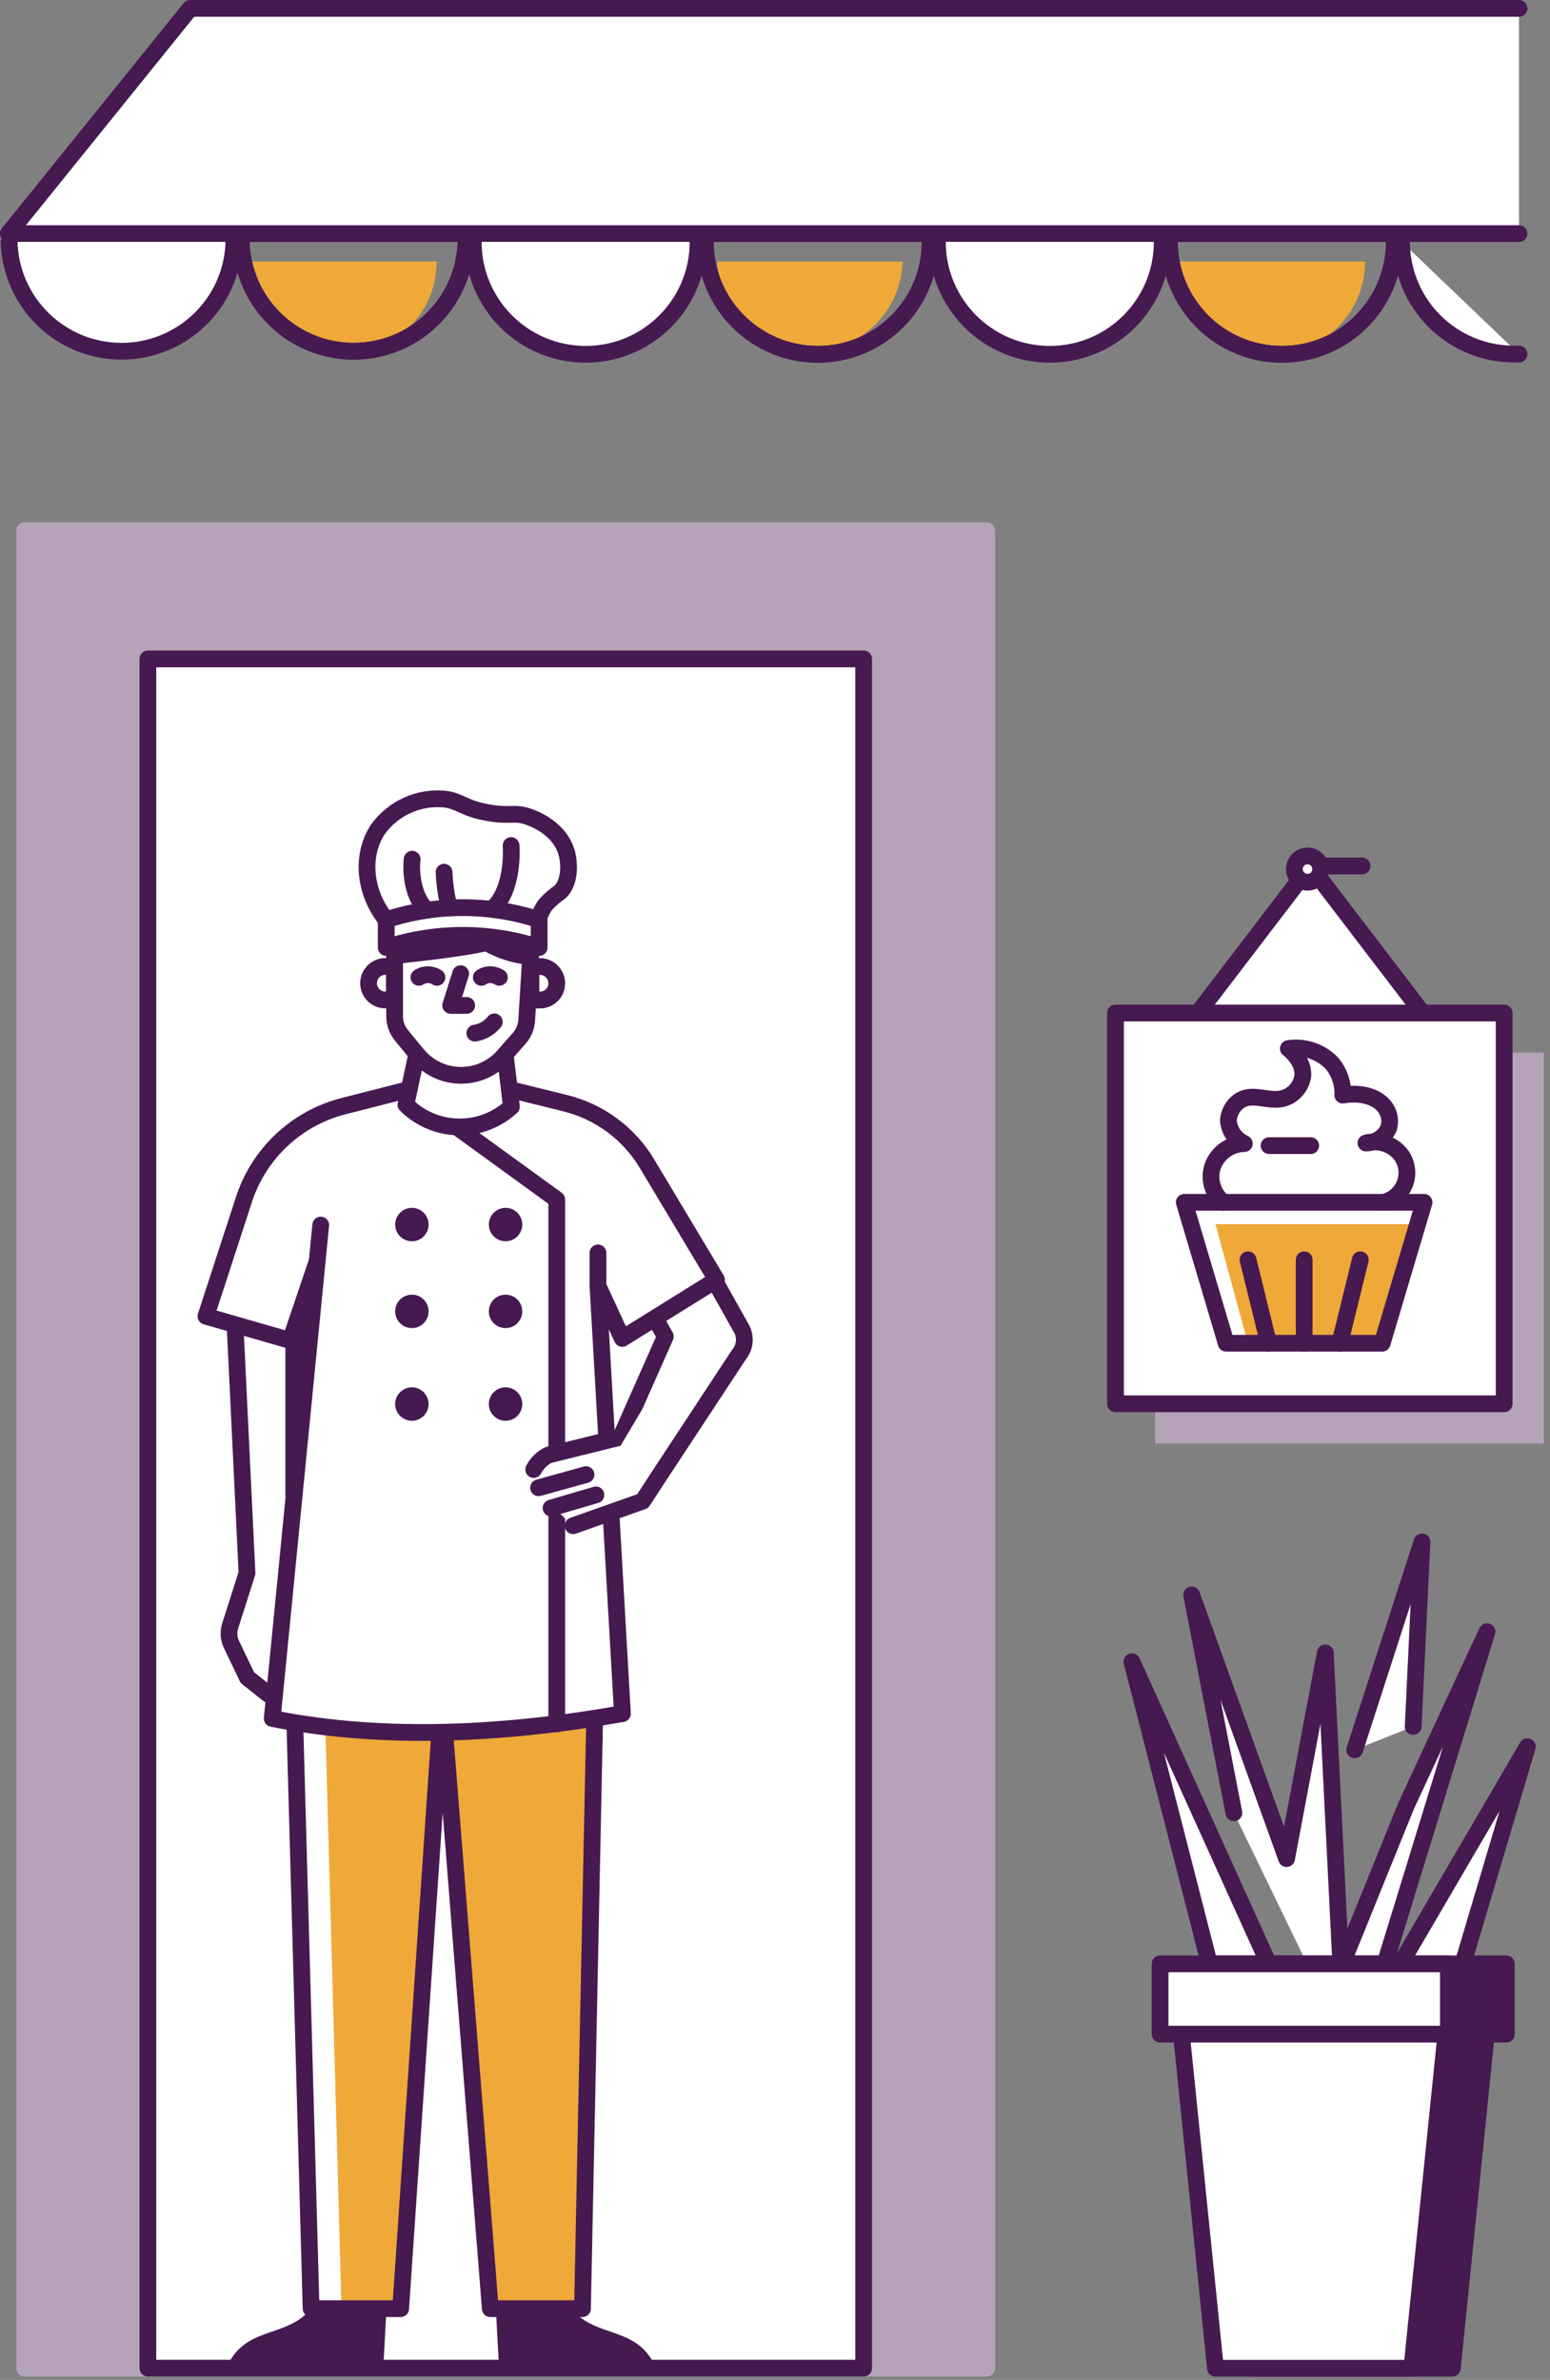 <?xml version="1.0" encoding="UTF-8"?>
<svg width="185px" height="284px" viewBox="0 0 185 284" version="1.1" xmlns="http://www.w3.org/2000/svg" xmlns:xlink="http://www.w3.org/1999/xlink">
    <rect x="0" y="0" width="185" height="284" fill="#808080" stroke="none"/>
    <title>baker</title>
    <g id="Page-1" stroke="none" stroke-width="1" fill="none" fill-rule="evenodd">
        <g id="Small-business-statistics-–-desktop" transform="translate(-354, -16714)">
            <g id="Group-39" transform="translate(325, 15952)">
                <g id="Group-38" transform="translate(0, 606.1)">
                    <g id="baker" transform="translate(30, 156.9)">
                        <rect id="Rectangle" stroke="#B5A3B9" stroke-width="2" fill="#B5A3B9" fill-rule="nonzero" stroke-linejoin="round" x="1.95" y="62.34" width="114.83" height="219.27"></rect>
                        <rect id="Rectangle" stroke="#461951" stroke-width="2" fill="#FFFFFF" fill-rule="nonzero" stroke-linecap="round" stroke-linejoin="round" x="16.65" y="77.63" width="85.43" height="203.97"></rect>
                        <polyline id="Path" stroke="#461951" stroke-width="2" fill="#FFFFFF" fill-rule="nonzero" stroke-linecap="round" stroke-linejoin="round" points="140.05 122.4 155.38 102.34 170.71 122.4"></polyline>
                        <rect id="Rectangle" fill="#B5A3B9" fill-rule="nonzero" x="136.87" y="124.62" width="46.39" height="46.63"></rect>
                        <rect id="Rectangle" stroke="#461951" stroke-width="2" fill="#FFFFFF" fill-rule="nonzero" stroke-linecap="round" stroke-linejoin="round" x="132.14" y="119.89" width="46.39" height="46.63"></rect>
                        <line x1="155.38" y1="102.34" x2="161.57" y2="102.34" id="Path" stroke="#461951" stroke-width="2" fill="#FFFFFF" fill-rule="nonzero" stroke-linecap="round" stroke-linejoin="round"></line>
                        <circle id="Oval" stroke="#461951" stroke-width="2" fill="#FFFFFF" fill-rule="nonzero" stroke-linecap="round" stroke-linejoin="round" cx="155.06" cy="102.71" r="1.57"></circle>
                        <polyline id="Path" stroke="#461951" stroke-width="2" fill="#FFFFFF" fill-rule="nonzero" stroke-linecap="round" stroke-linejoin="round" points="160.75 242.6 181.3 207.44 170.76 242.9"></polyline>
                        <polyline id="Path" stroke="#461951" stroke-width="2" fill="#FFFFFF" fill-rule="nonzero" stroke-linecap="round" stroke-linejoin="round" points="164.1 234 176.48 193.72 166.83 214.49 156.6 239.75"></polyline>
                        <polygon id="Path" stroke="#461951" stroke-width="2" fill="#FFFFFF" fill-rule="nonzero" stroke-linecap="round" stroke-linejoin="round" points="134.1 197.29 144.59 238.2 145.01 246.8 155.81 245.26"></polygon>
                        <polyline id="Path" stroke="#461951" stroke-width="2" fill="#FFFFFF" fill-rule="nonzero" stroke-linecap="round" stroke-linejoin="round" points="146.27 215.33 141.23 189.32 152.56 220.79 157.18 196.24 159.49 242.61"></polyline>
                        <rect id="Rectangle" stroke="#461951" stroke-width="2" fill="#461951" fill-rule="nonzero" stroke-linecap="round" stroke-linejoin="round" x="144.38" y="233.35" width="34.41" height="8.39"></rect>
                        <polygon id="Path" stroke="#461951" stroke-width="2" fill="#461951" fill-rule="nonzero" stroke-linecap="round" stroke-linejoin="round" points="172.34 281.61 148.89 281.61 144.16 235.19 177.07 235.19"></polygon>
                        <polygon id="Path" stroke="#461951" stroke-width="2" fill="#FFFFFF" fill-rule="nonzero" stroke-linecap="round" stroke-linejoin="round" points="167.51 281.61 144.07 281.61 139.34 235.19 172.24 235.19"></polygon>
                        <rect id="Rectangle" stroke="#461951" stroke-width="2" fill="#FFFFFF" fill-rule="nonzero" stroke-linecap="round" stroke-linejoin="round" x="137.46" y="233.35" width="34.41" height="8.39"></rect>
                        <polyline id="Path" stroke="#461951" stroke-width="2" fill="#FFFFFF" fill-rule="nonzero" stroke-linecap="round" stroke-linejoin="round" points="160.69 207.81 168.72 183 167.67 205.03"></polyline>
                        <polyline id="Path" stroke="#461951" stroke-width="2" fill="#FFFFFF" fill-rule="nonzero" stroke-linecap="round" stroke-linejoin="round" points="180.3 26.88 0 26.88 21.7 0 180.3 0"></polyline>
                        <path d="M139.81,30.21 C139.81,36.318 144.762,41.27 150.87,41.27 C156.978,41.27 161.93,36.318 161.93,30.21 L139.81,30.21 Z" id="Path" fill="#EFA938" fill-rule="nonzero"></path>
                        <path d="M84.6,30.21 C84.78,36.192 89.681,40.947 95.665,40.947 C101.649,40.947 106.55,36.192 106.73,30.21 L84.6,30.21 Z" id="Path" fill="#EFA938" fill-rule="nonzero"></path>
                        <path d="M29,30.21 C29,36.318 33.952,41.27 40.06,41.27 C46.168,41.27 51.12,36.318 51.12,30.21 L29,30.21 Z" id="Path" fill="#EFA938" fill-rule="nonzero"></path>
                        <path d="M180.3,41.25 C180.1,41.25 179.9,41.25 179.7,41.25 C176.142,41.253 172.728,39.841 170.211,37.326 C167.694,34.811 166.28,31.398 166.28,27.84" id="Path" stroke="#461951" stroke-width="2" fill="#FFFFFF" fill-rule="nonzero" stroke-linecap="round" stroke-linejoin="round"></path>
                        <path d="M138.58,27.86 C138.58,35.272 144.588,41.28 152,41.28 C159.412,41.28 165.42,35.272 165.42,27.86" id="Path" stroke="#461951" stroke-width="2" stroke-linecap="round" stroke-linejoin="round"></path>
                        <path d="M110.88,27.86 C110.88,35.272 116.888,41.28 124.3,41.28 C131.712,41.28 137.72,35.272 137.72,27.86" id="Path" stroke="#461951" stroke-width="2" fill="#FFFFFF" fill-rule="nonzero" stroke-linecap="round" stroke-linejoin="round"></path>
                        <path d="M83.18,27.86 C83.18,35.272 89.188,41.28 96.6,41.28 C104.012,41.28 110.02,35.272 110.02,27.86" id="Path" stroke="#461951" stroke-width="2" stroke-linecap="round" stroke-linejoin="round"></path>
                        <path d="M55.48,27.86 C55.48,35.272 61.488,41.28 68.9,41.28 C76.312,41.28 82.32,35.272 82.32,27.86" id="Path" stroke="#461951" stroke-width="2" fill="#FFFFFF" fill-rule="nonzero" stroke-linecap="round" stroke-linejoin="round"></path>
                        <path d="M27.79,27.86 C27.988,35.126 33.936,40.914 41.205,40.914 C48.474,40.914 54.422,35.126 54.62,27.86" id="Path" stroke="#461951" stroke-width="2" stroke-linecap="round" stroke-linejoin="round"></path>
                        <path d="M138.58,27.86 C138.58,35.272 144.588,41.28 152,41.28 C159.412,41.28 165.42,35.272 165.42,27.86" id="Path" stroke="#461951" stroke-width="2" stroke-linecap="round" stroke-linejoin="round"></path>
                        <path d="M83.18,27.86 C83.18,35.272 89.188,41.28 96.6,41.28 C104.012,41.28 110.02,35.272 110.02,27.86" id="Path" stroke="#461951" stroke-width="2" stroke-linecap="round" stroke-linejoin="round"></path>
                        <path d="M27.79,27.86 C27.988,35.126 33.936,40.914 41.205,40.914 C48.474,40.914 54.422,35.126 54.62,27.86" id="Path" stroke="#461951" stroke-width="2" stroke-linecap="round" stroke-linejoin="round"></path>
                        <path d="M0.09,27.86 C0.288,35.126 6.236,40.914 13.505,40.914 C20.774,40.914 26.722,35.126 26.92,27.86" id="Path" stroke="#461951" stroke-width="2" fill="#FFFFFF" fill-rule="nonzero" stroke-linecap="round" stroke-linejoin="round"></path>
                        <path d="M35.66,187.72 L35.66,187.72 C34.493,191.832 33.957,196.097 34.07,200.37 L36.13,274.5 L46.82,274.5 L51.76,201.66 L57.52,274.5 L68.52,274.5 L70.32,187.38 L35.66,187.72 Z" id="Path" fill="#EFA938" fill-rule="nonzero"></path>
                        <path d="M39.76,274.5 L36.13,274.5 L34.07,200.37 C33.957,196.097 34.493,191.832 35.66,187.72 L39.1,187.72 C38.05,191.811 37.579,196.028 37.7,200.25 L39.76,274.5 Z" id="Path" fill="#FFFFFF" fill-rule="nonzero"></path>
                        <path d="M35.66,187.72 L35.66,187.72 C34.493,191.832 33.957,196.097 34.07,200.37 L36.13,274.5 L46.82,274.5 L51.76,201.66 L57.52,274.5 L68.52,274.5 L70.32,187.38 L35.66,187.72 Z" id="Path" stroke="#461951" stroke-width="2" stroke-linecap="round" stroke-linejoin="round"></path>
                        <line x1="47.49" y1="201.66" x2="56.02" y2="201.66" id="Path" stroke="#461951" stroke-width="2" stroke-linecap="round" stroke-linejoin="round"></line>
                        <path d="M59.79,129 L66.48,130.65 C70.556,131.662 74.061,134.257 76.22,137.86 L84.52,151.72 L73.27,158.72 L70.37,152.44 L73.29,203.49 C59.75,205.89 45.05,206.8 31.49,204.07 L37.28,145.19 L35.86,159.6 L23.58,156.07 L28.12,142.13 C29.913,136.63 34.395,132.431 40,131 L47.84,129 L59.79,129 Z" id="Path" stroke="#461951" stroke-width="2" fill="#FFFFFF" fill-rule="nonzero" stroke-linecap="round" stroke-linejoin="round"></path>
                        <path d="M42.99,114.33 L44.07,114.33 C45.175,114.33 46.07,115.225 46.07,116.33 L46.07,116.33 C46.07,117.435 45.175,118.33 44.07,118.33 L42.99,118.33 L42.99,114.33 Z" id="Path" stroke="#461951" stroke-width="2" fill="#FFFFFF" fill-rule="nonzero" stroke-linecap="round" stroke-linejoin="round" transform="translate(44.53, 116.33) rotate(-180) translate(-44.53, -116.33) "></path>
                        <path d="M62.37,114.34 L63.45,114.34 C64.555,114.34 65.45,115.235 65.45,116.34 L65.45,116.34 C65.45,117.445 64.555,118.34 63.45,118.34 L62.37,118.34 L62.37,114.34 Z" id="Path" stroke="#461951" stroke-width="2" fill="#FFFFFF" fill-rule="nonzero" stroke-linecap="round" stroke-linejoin="round"></path>
                        <path d="M59.29,124.79 L60.04,131.07 L59.9,131.19 C56.307,134.379 50.853,134.221 47.45,130.83 L47.45,130.83 L48.73,124.83 L59.29,124.79 Z" id="Path" stroke="#461951" stroke-width="2" fill="#FFFFFF" fill-rule="nonzero" stroke-linecap="round" stroke-linejoin="round"></path>
                        <path d="M62.36,112.69 L61.86,120.81 C61.792,121.643 61.439,122.427 60.86,123.03 L59,125.14 C57.676,126.58 55.794,127.374 53.839,127.319 C51.884,127.263 50.05,126.363 48.81,124.85 L46.92,122.56 C46.391,121.914 46.102,121.105 46.1,120.27 L46.1,112.18 C46.146,109.238 47.774,106.549 50.359,105.145 C52.945,103.741 56.087,103.839 58.579,105.402 C61.072,106.966 62.528,109.751 62.39,112.69 L62.36,112.69 Z" id="Path" stroke="#461951" stroke-width="2" fill="#FFFFFF" fill-rule="nonzero" stroke-linecap="round" stroke-linejoin="round"></path>
                        <path d="M58,120.94 C57.419,121.665 56.588,122.147 55.67,122.29" id="Path" stroke="#461951" stroke-width="2" stroke-linecap="round" stroke-linejoin="round"></path>
                        <line x1="70.37" y1="148.51" x2="70.37" y2="152.38" id="Path" stroke="#461951" stroke-width="2" stroke-linecap="round" stroke-linejoin="round"></line>
                        <path d="M36.13,274.5 C33.13,278.17 28.04,276.4 25.91,281.84 L44.73,281.84 L45.13,274.5 L36.13,274.5 Z" id="Path" fill="#461951" fill-rule="nonzero"></path>
                        <path d="M67.18,274.5 C70.18,278.17 75.27,276.4 77.4,281.84 L58.58,281.84 L58.18,274.5 L67.18,274.5 Z" id="Path" fill="#461951" fill-rule="nonzero"></path>
                        <polyline id="Path" stroke="#461951" stroke-width="2" stroke-linecap="round" stroke-linejoin="round" points="53.51 133.48 65.45 142.14 65.45 204.72"></polyline>
                        <polyline id="Path" stroke="#461951" stroke-width="2" stroke-linecap="round" stroke-linejoin="round" points="53.98 115.19 52.79 118.98 54.7 118.98"></polyline>
                        <path d="M56.45,115.63 C56.792,115.409 57.193,115.297 57.6,115.31 C57.955,115.332 58.298,115.442 58.6,115.63" id="Path" stroke="#461951" stroke-width="2" stroke-linecap="round" stroke-linejoin="round"></path>
                        <path d="M49,115.63 C49.342,115.409 49.743,115.297 50.15,115.31 C50.505,115.328 50.85,115.438 51.15,115.63" id="Path" stroke="#461951" stroke-width="2" stroke-linecap="round" stroke-linejoin="round"></path>
                        <path d="M45.09,108.76 C42.43,105.45 42.09,101.03 44.09,97.99 C45.919,95.44 48.967,94.057 52.09,94.36 C53.98,94.6 54.32,95.48 57.31,95.99 C59.97,96.45 60.31,95.87 62.04,96.45 C62.7,96.67 65.9,97.86 66.67,100.9 C66.98,102.13 67.04,104.27 65.85,105.44 C65.218,105.872 64.637,106.375 64.12,106.94 C63.715,107.484 63.423,108.102 63.26,108.76" id="Path" stroke="#461951" stroke-width="2" fill="#FFFFFF" fill-rule="nonzero" stroke-linecap="round" stroke-linejoin="round"></path>
                        <polygon id="Path" fill="#FFFFFF" fill-rule="nonzero" points="79.36 157.35 78.58 159.35 73.04 171.21 63.73 172.54 63.4 177.31 67.37 181.07 75.67 178.14 87.45 159.9 83.91 154.81"></polygon>
                        <path d="M63.35,112.07 C57.42,110.137 51.03,110.137 45.1,112.07 L45.1,108.76 C51.03,106.827 57.42,106.827 63.35,108.76 L63.35,112.07 Z" id="Path" stroke="#461951" stroke-width="2" fill="#FFFFFF" fill-rule="nonzero" stroke-linecap="round" stroke-linejoin="round"></path>
                        <path d="M46.37,113 C46.37,113 54.37,112.21 57.05,111.48 C58.66,112.417 60.455,112.99 62.31,113.16" id="Path" stroke="#461951" stroke-width="2" fill="#FFFFFF" fill-rule="nonzero" stroke-linecap="round" stroke-linejoin="round"></path>
                        <path d="M48.19,101.53 C48.19,101.53 47.73,105 49.64,107.31" id="Path" stroke="#461951" stroke-width="2" fill="#FFFFFF" fill-rule="nonzero" stroke-linecap="round" stroke-linejoin="round"></path>
                        <path d="M52,103.08 C52,103.08 52.14,106.44 52.79,107.34" id="Path" stroke="#461951" stroke-width="2" fill="#FFFFFF" fill-rule="nonzero" stroke-linecap="round" stroke-linejoin="round"></path>
                        <path d="M60,99.9 C60,99.9 60.41,104.9 57.91,107.31" id="Path" stroke="#461951" stroke-width="2" fill="#FFFFFF" fill-rule="nonzero" stroke-linecap="round" stroke-linejoin="round"></path>
                        <path d="M62.7,174.36 C63.087,173.614 63.699,173.008 64.45,172.63 L73.09,170.49 L78.41,158.49 L77.49,156.85" id="Path" stroke="#461951" stroke-width="2" stroke-linecap="round" stroke-linejoin="round"></path>
                        <path d="M84.52,152.24 L87.58,157.69 C88.04,158.684 87.88,159.855 87.17,160.69 L77.7,175.08 L75.7,178.14 L67.4,181.07" id="Path" stroke="#461951" stroke-width="2" fill="#FFFFFF" fill-rule="nonzero" stroke-linecap="round" stroke-linejoin="round"></path>
                        <line x1="63.28" y1="176.54" x2="68.94" y2="174.97" id="Path" stroke="#461951" stroke-width="2" fill="#FFFFFF" fill-rule="nonzero" stroke-linecap="round" stroke-linejoin="round"></line>
                        <line x1="64.77" y1="178.96" x2="70.12" y2="177.39" id="Path" stroke="#461951" stroke-width="2" fill="#FFFFFF" fill-rule="nonzero" stroke-linecap="round" stroke-linejoin="round"></line>
                        <line x1="34.06" y1="159.08" x2="34.06" y2="177.28" id="Path" stroke="#461951" stroke-width="2" fill="#FFFFFF" fill-rule="nonzero" stroke-linecap="round" stroke-linejoin="round"></line>
                        <circle id="Oval" stroke="#461951" stroke-width="2" fill="#FFFFFF" fill-rule="nonzero" stroke-linecap="round" stroke-linejoin="round" cx="59.34" cy="145.13" r="1"></circle>
                        <circle id="Oval" stroke="#461951" stroke-width="2" fill="#FFFFFF" fill-rule="nonzero" stroke-linecap="round" stroke-linejoin="round" cx="48.16" cy="145.13" r="1"></circle>
                        <circle id="Oval" stroke="#461951" stroke-width="2" fill="#FFFFFF" fill-rule="nonzero" stroke-linecap="round" stroke-linejoin="round" cx="59.34" cy="155.49" r="1"></circle>
                        <circle id="Oval" stroke="#461951" stroke-width="2" fill="#FFFFFF" fill-rule="nonzero" stroke-linecap="round" stroke-linejoin="round" cx="48.16" cy="155.49" r="1"></circle>
                        <circle id="Oval" stroke="#461951" stroke-width="2" fill="#FFFFFF" fill-rule="nonzero" stroke-linecap="round" stroke-linejoin="round" cx="59.34" cy="166.55" r="1"></circle>
                        <circle id="Oval" stroke="#461951" stroke-width="2" fill="#FFFFFF" fill-rule="nonzero" stroke-linecap="round" stroke-linejoin="round" cx="48.16" cy="166.55" r="1"></circle>
                        <path d="M27.06,157.24 L28.48,186.72 L26.48,193 C26.238,193.738 26.292,194.541 26.63,195.24 L28.52,199.19 L31.04,201.19" id="Path" stroke="#461951" stroke-width="2" stroke-linecap="round" stroke-linejoin="round"></path>
                        <polygon id="Path" fill="#EFA938" fill-rule="nonzero" points="144.07 145.08 147.83 158.88 163.56 158.88 167.52 145.08"></polygon>
                        <polygon id="Path" stroke="#461951" stroke-width="2" stroke-linecap="round" stroke-linejoin="round" points="163.97 159.29 145.35 159.29 140.35 142.48 168.97 142.48"></polygon>
                        <line x1="154.66" y1="149.33" x2="154.66" y2="159.29" id="Path" stroke="#461951" stroke-width="2" stroke-linecap="round" stroke-linejoin="round"></line>
                        <line x1="158.91" y1="159.29" x2="161.36" y2="149.33" id="Path" stroke="#461951" stroke-width="2" stroke-linecap="round" stroke-linejoin="round"></line>
                        <line x1="150.41" y1="159.29" x2="147.96" y2="149.33" id="Path" stroke="#461951" stroke-width="2" stroke-linecap="round" stroke-linejoin="round"></line>
                        <path d="M145,142.48 C143.844,141.529 143.316,140.013 143.63,138.55 C144.082,136.762 145.676,135.5 147.52,135.47 C146.408,134.958 145.673,133.872 145.61,132.65 C145.692,131.771 146.138,130.966 146.84,130.43 C148.73,129.08 150.96,131.04 153.04,129.68 C153.777,129.193 154.291,128.435 154.47,127.57 C154.77,125.66 152.86,124.2 152.77,124.13 C154.665,123.833 156.587,124.47 157.93,125.84 C158.844,126.906 159.322,128.277 159.27,129.68 C161.56,129.29 163.62,129.94 164.45,131.35 C164.863,132.024 164.972,132.841 164.75,133.6 C164.277,134.684 163.212,135.388 162.03,135.4 C163.504,135.004 165.075,135.481 166.08,136.63 C166.877,137.588 167.127,138.889 166.741,140.074 C166.355,141.259 165.388,142.164 164.18,142.47" id="Path" stroke="#461951" stroke-width="2" stroke-linecap="round" stroke-linejoin="round"></path>
                        <line x1="150.47" y1="135.71" x2="155.44" y2="135.71" id="Path" stroke="#461951" stroke-width="2" stroke-linecap="round" stroke-linejoin="round"></line>
                        <polygon id="Path" fill="#461951" fill-rule="nonzero" points="37.28 145.13 32.69 158.69 35.86 159.6"></polygon>
                    </g>
                </g>
            </g>
        </g>
    </g>
</svg>